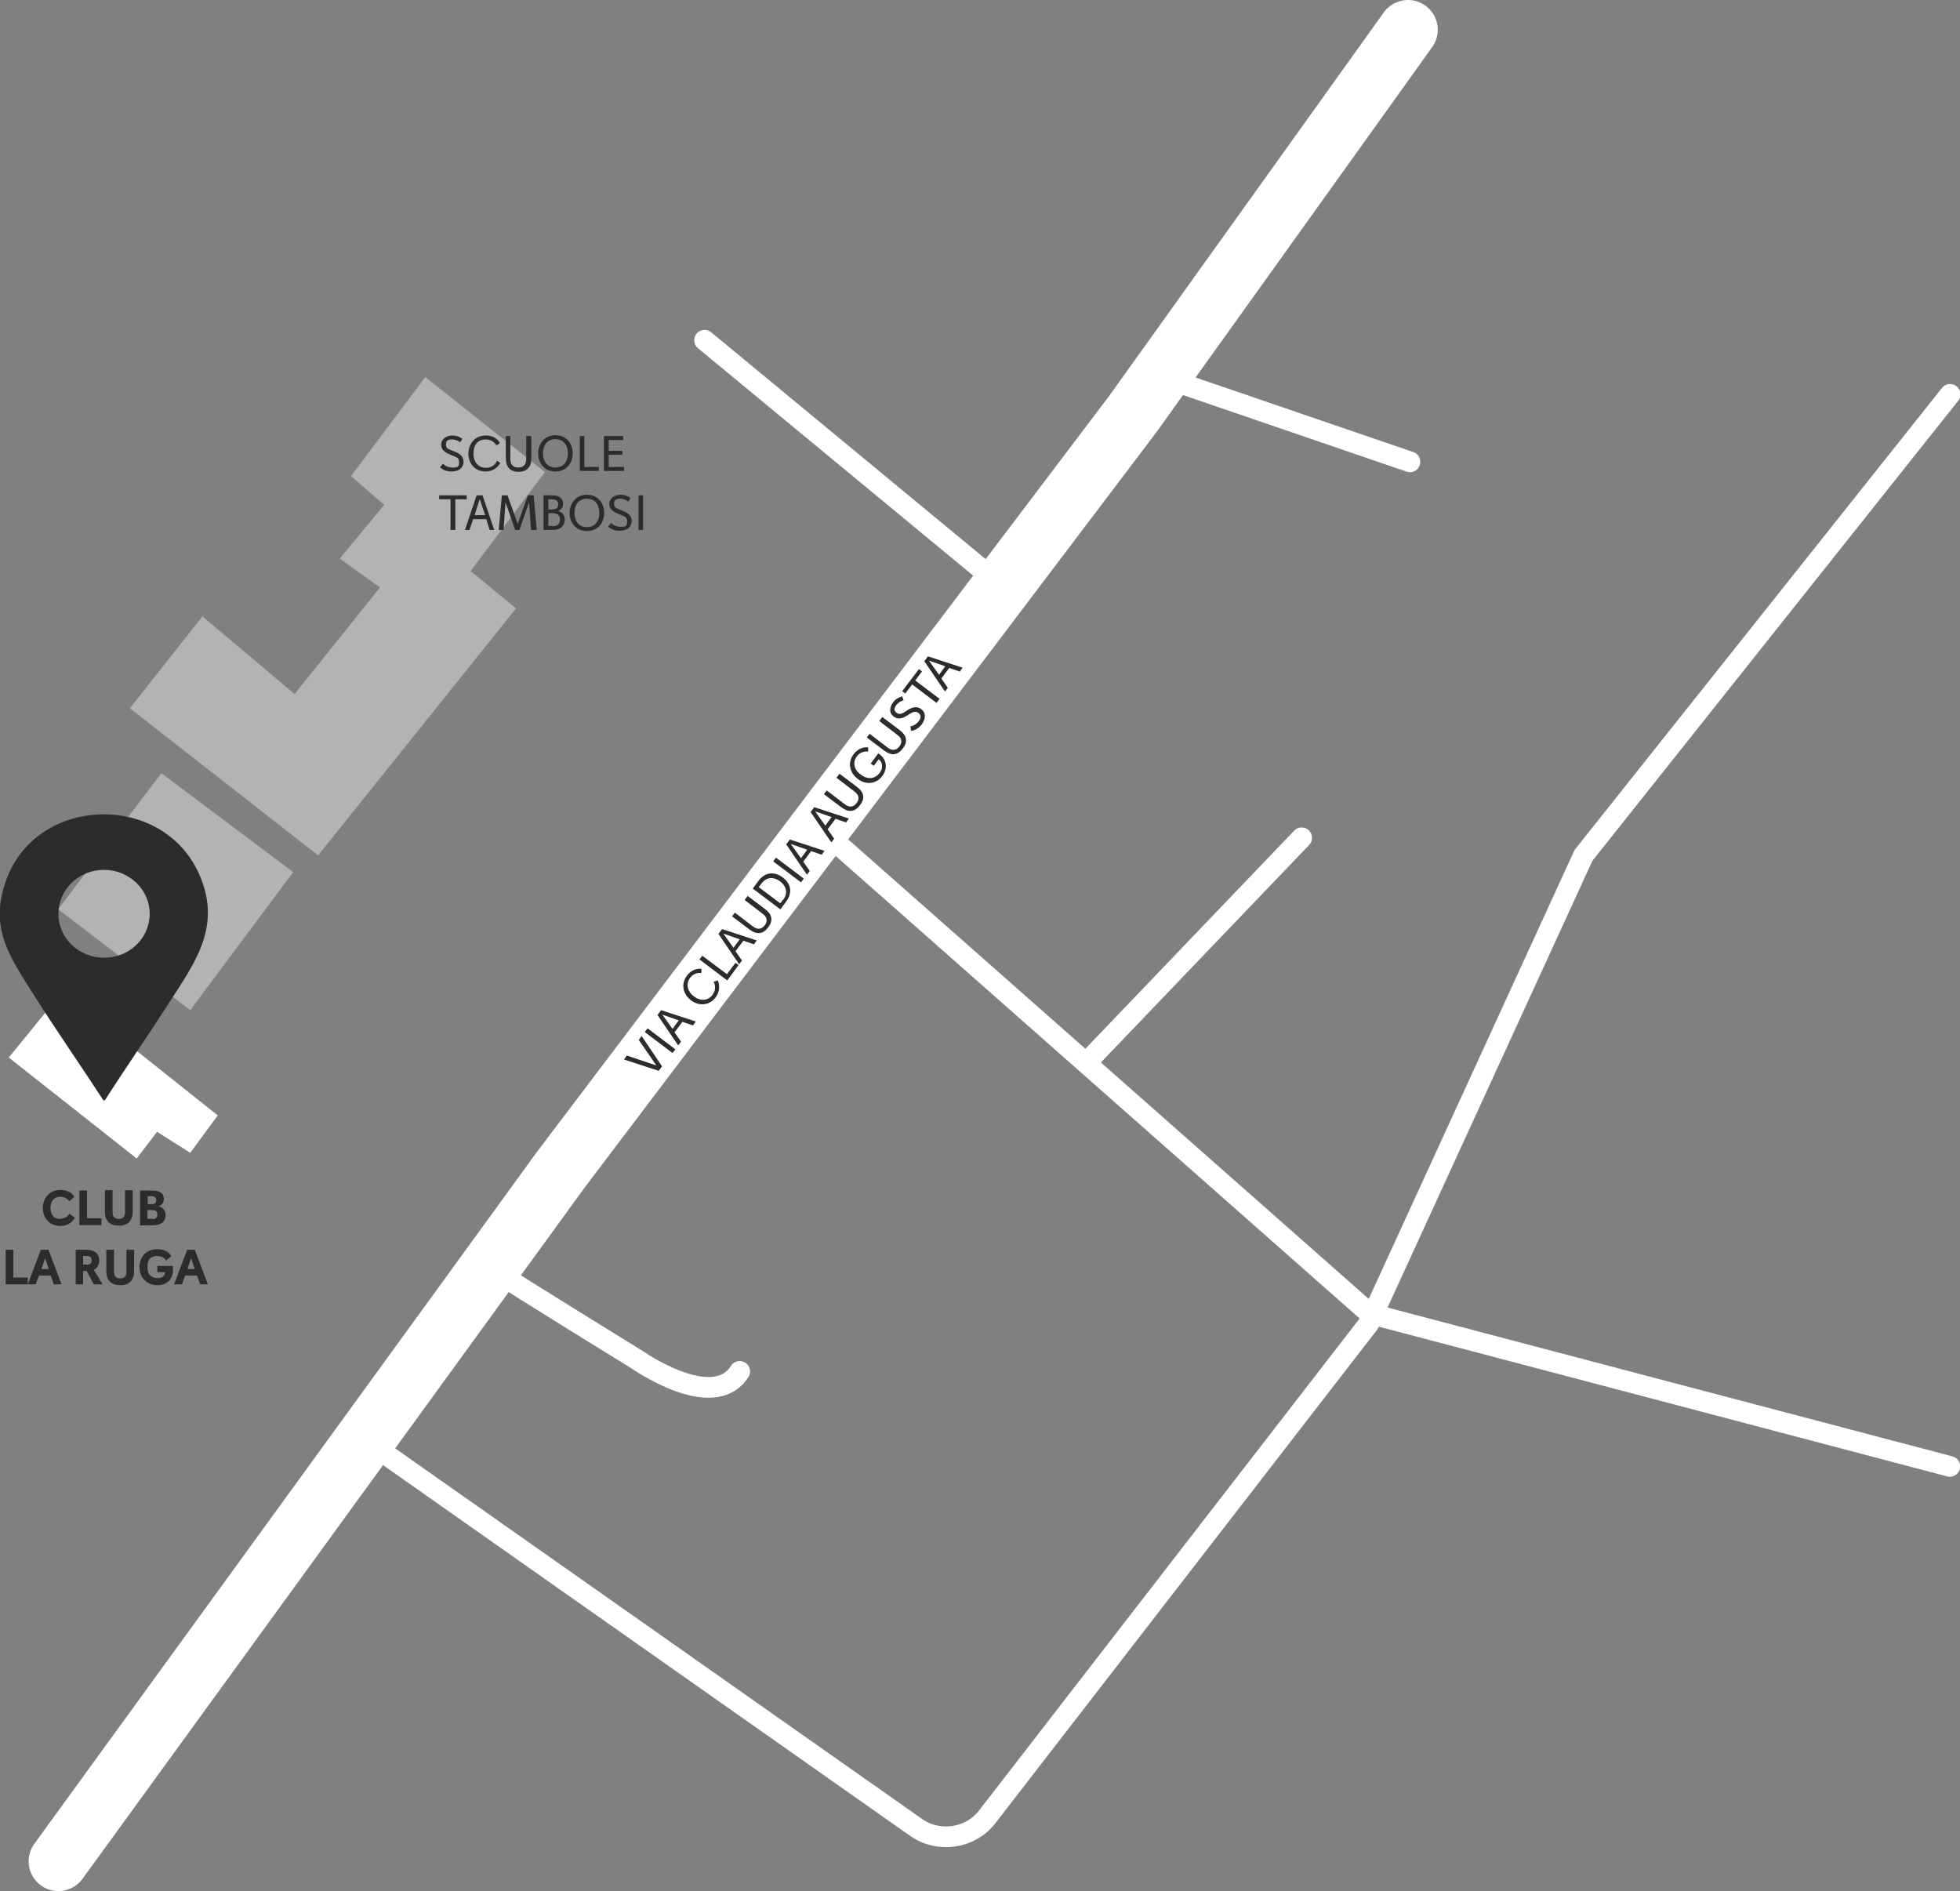 <?xml version="1.0" encoding="UTF-8"?>
<svg id="Layer_2" xmlns="http://www.w3.org/2000/svg" version="1.1" viewBox="0 0 691.3 667">
  <rect x="0" y="0" width="691.3" height="667" fill="#808080" stroke="none"/>
  <!-- Generator: Adobe Illustrator 29.8.2, SVG Export Plug-In . SVG Version: 2.1.1 Build 3)  -->
  <defs>
    <style>
      .st0 {
        opacity: .4;
      }

      .st0, .st1 {
        fill: #fff;
      }

      .st2 {
        stroke-width: 21px;
      }

      .st2, .st3 {
        fill: none;
        stroke: #fff;
        stroke-linecap: round;
        stroke-miterlimit: 10;
      }

      .st4 {
        fill: #2d2c2b;
      }

      .st3 {
        stroke-width: 7.3px;
      }
    </style>
  </defs>
  <g id="Layer_1-2">
    <g>
      <line class="st3" x1="248.5" y1="120" x2="352.2" y2="205.7"/>
      <polygon class="st1" points="3.1 373 22 349.8 76.8 393.4 67.1 406.6 55.4 399.2 48.2 408.6 3.1 373"/>
      <polygon class="st0" points="20.5 320.7 56.9 272.7 103.4 307.6 67.1 356.3 20.5 320.7"/>
      <polygon class="st0" points="45.8 249.8 112.2 301.7 182 214.6 166 201.4 192.2 166.5 150 133 123.8 167.9 135.5 178.1 119.8 197 134 207.2 103.9 244.8 71.4 217.4 45.8 249.8"/>
      <polyline class="st3" points="297.2 299.2 483.1 463.3 687.7 517.2"/>
      <path class="st3" d="M131.7,509.9l191.5,134.7c7.9,5.5,19.1,3.9,25-3.8l134.6-174,75.7-165.1,129.3-162.6"/>
      <g>
        <path class="st4" d="M156.3,163.6c.5.5,1.5,1.3,3.3,1.3s2.3-.2,2.3-1.8-.6-1.7-2-2.3l-1.2-.5c-1.7-.7-3.1-1.6-3.1-3.5s1.9-3.2,3.9-3.2,3,.8,3.6,1.2l-.8,1.2c-.7-.5-1.6-1-2.9-1s-2.1.3-2.1,1.7.6,1.6,1.9,2.1l1.2.5c1.7.7,3.1,1.6,3.1,3.6s-1.6,3.4-4.2,3.4-3.6-1.1-4.1-1.5l1-1.2Z"/>
        <path class="st4" d="M176.5,163.2s-1.4,3.1-5.3,3.1-6-3.1-6-6.3,2.1-6.4,6.1-6.4,5,2.7,5,2.7l-1.2.8s-1-2.1-3.8-2.1-4.3,1.9-4.3,5,1.8,5,4.4,5,3.6-1.8,3.9-2.5l1.2.8Z"/>
        <path class="st4" d="M185.8,153.8h1.6v7.7c0,1.7-.3,2.8-1.1,3.6-.7.8-1.7,1.3-3.4,1.3s-2.7-.5-3.4-1.3c-.7-.8-1.1-1.9-1.1-3.6v-7.7h1.6v8.1c0,1.9.9,3,2.8,3s2.8-1.1,2.8-3v-8.1Z"/>
        <path class="st4" d="M189.8,159.9c0-3.2,2.1-6.4,6.1-6.4s6.1,3.1,6.1,6.4-2.1,6.4-6.1,6.4-6.1-3.1-6.1-6.4ZM200.3,159.9c0-2.7-1.4-5-4.4-5s-4.4,2.3-4.4,5,1.4,5,4.4,5,4.4-2.3,4.4-4.9Z"/>
        <path class="st4" d="M204.5,166v-12.2h1.6v10.9h5.1v1.4h-6.7Z"/>
        <path class="st4" d="M213,166v-12.2h6.8v1.4h-5.1v3.8h4.8v1.4h-4.8v4.3h5.4v1.4h-7.1Z"/>
      </g>
      <g>
        <path class="st4" d="M158.9,186.9v-10.8h-4v-1.4h9.7v1.4h-4v10.8h-1.6Z"/>
        <path class="st4" d="M172.7,186.9l-1.2-3.8h-4.6l-1.3,3.8h-1.6l4.1-12.2h2.1l4.1,12.2h-1.7ZM169.2,176h0l-1.8,5.7h3.7l-1.9-5.7Z"/>
        <path class="st4" d="M187.3,186.9l-.7-9.7-3.4,9.7h-1.5l-3.4-9.7-.7,9.7h-1.7l1.1-12.2h2l3.6,10.1,3.6-10.1h2l1.1,12.2h-1.7Z"/>
        <path class="st4" d="M191.7,186.9v-12.2h3.1c2.8,0,3.8,1.4,3.8,3s-1.1,2.2-1.7,2.5c1.1.3,2.3,1.3,2.3,3.1s-1.2,3.6-4.2,3.6h-3.3ZM194.6,179.7c1.5,0,2.3-.5,2.3-1.8s-.8-1.8-2.3-1.8h-1.2v3.6h1.2ZM194.9,185.6c1.7,0,2.6-.8,2.6-2.3s-.8-2.3-2.6-2.3h-1.5v4.5h1.5Z"/>
        <path class="st4" d="M200.9,180.9c0-3.2,2.1-6.4,6.1-6.4s6.1,3.1,6.1,6.4-2.1,6.4-6.1,6.4-6.1-3.1-6.1-6.4ZM211.4,180.9c0-2.7-1.4-5-4.4-5s-4.4,2.3-4.4,5,1.4,5,4.4,5,4.4-2.3,4.4-4.9Z"/>
        <path class="st4" d="M215.6,184.5c.5.5,1.5,1.3,3.3,1.3s2.3-.2,2.3-1.8-.6-1.7-2-2.3l-1.2-.5c-1.7-.7-3.1-1.6-3.1-3.5s1.9-3.2,3.9-3.2,3,.8,3.6,1.2l-.8,1.2c-.7-.5-1.6-1-2.9-1s-2.1.3-2.1,1.7.6,1.6,1.9,2.1l1.2.5c1.7.7,3.1,1.6,3.1,3.6s-1.6,3.4-4.2,3.4-3.6-1.1-4.1-1.5l1-1.2Z"/>
        <path class="st4" d="M225.2,186.9v-12.2h1.6v12.2h-1.6Z"/>
      </g>
      <g>
        <path class="st4" d="M26.4,429.6c-1.1,1.6-2.6,2.8-5.1,2.8-4.2,0-6.2-3.2-6.2-6.4s2.2-6.3,6.2-6.3,4.9,2.5,4.9,2.5l-1.8,1.5s-.8-1.6-3.1-1.6-3.5,1.7-3.5,3.9,1,3.9,3.3,3.9,3.4-1.8,3.4-1.8l1.9,1.4Z"/>
        <path class="st4" d="M28,432.1v-12.2h2.7v9.8h5.1v2.4h-7.8Z"/>
        <path class="st4" d="M44.1,419.8h2.7v7.5c0,3.2-1.6,5-4.9,5s-4.9-1.8-4.9-5v-7.5h2.7v7.7c0,1.5.6,2.4,2.2,2.4s2.2-.9,2.2-2.4v-7.7Z"/>
        <path class="st4" d="M49.4,432.1v-12.2h4.2c3.7,0,4.2,1.8,4.2,2.9s-.6,2.3-1.9,2.7c1,.2,2.5.9,2.5,3.1s-1.5,3.6-4.6,3.6h-4.4ZM53.5,424.7c1.2,0,1.6-.6,1.6-1.4s-.5-1.4-1.6-1.4h-1.4v2.8h1.4ZM53.7,430c1.4,0,1.8-.7,1.8-1.6s-.4-1.6-1.8-1.6h-1.7v3.1h1.7Z"/>
      </g>
      <g>
        <path class="st4" d="M2,453v-12.2h2.7v9.8h5.1v2.4H2Z"/>
        <path class="st4" d="M19,453l-1.1-3.1h-4.2l-1.1,3.1h-2.8l4.6-12.2h2.7l4.6,12.2h-2.8ZM15.9,443.8l-1.3,3.8h2.6l-1.3-3.8Z"/>
        <path class="st4" d="M33.1,453l-2.5-4.7h-1.3v4.7h-2.6v-12.2h3.6c3.2,0,4.7,1.4,4.7,3.8s-1.9,3.3-1.9,3.3l3.1,5.1h-3.1ZM30.5,446.1c1.3,0,1.8-.6,1.8-1.6s-.5-1.5-1.8-1.5h-1.2v3h1.2Z"/>
        <path class="st4" d="M44.6,440.8h2.7v7.5c0,3.2-1.6,5-4.9,5s-4.9-1.8-4.9-5v-7.5h2.7v7.7c0,1.5.6,2.4,2.2,2.4s2.2-.9,2.2-2.4v-7.7Z"/>
        <path class="st4" d="M61,448.1c0,2.9-2,5.2-5.5,5.2s-6.3-2.5-6.3-6.3,2.4-6.4,6.3-6.4,4.9,2.5,4.9,2.5l-1.8,1.5s-.8-1.6-3.1-1.6-3.5,1.1-3.5,3.9,1.6,3.9,3.6,3.9,2.6-1.2,2.6-2.1h-2.7v-2.2h5.5v1.5Z"/>
        <path class="st4" d="M70.6,453l-1.1-3.1h-4.2l-1.1,3.1h-2.8l4.6-12.2h2.7l4.6,12.2h-2.8ZM67.4,443.8l-1.3,3.8h2.6l-1.3-3.8Z"/>
      </g>
      <line class="st3" x1="410" y1="133" x2="497.3" y2="162.9"/>
      <path class="st3" d="M174.3,448.1c8.7,5.8,50.3,31.4,50.3,31.4,0,0,27,19,36.3,4.2"/>
      <line class="st3" x1="384.9" y1="373" x2="459.1" y2="295.5"/>
      <polyline class="st2" points="20.6 656.5 197.7 412.7 399.5 146.1 496.6 10.5"/>
      <g>
        <path class="st4" d="M232.4,377.7l-12.3-4,1-1.4,10.4,3.5-6.2-9,1-1.4,7.2,10.7-1.1,1.5Z"/>
        <path class="st4" d="M237.2,371.4l-9.8-7.4,1-1.3,9.8,7.4-1,1.3Z"/>
        <path class="st4" d="M244.5,361.7l-3.8-1.3-2.8,3.7,2.3,3.3-1,1.3-7.3-10.7,1.3-1.7,12.2,4-1,1.4ZM233.7,358h0s3.5,4.9,3.5,4.9l2.2-3-5.7-2Z"/>
        <path class="st4" d="M253.1,345.7s1.6,2.9-.7,6.1c-2.4,3.1-6.1,3-8.7,1-2.6-2-3.8-5.5-1.4-8.7,2.2-2.9,5.1-2.4,5.1-2.4v1.5c0,0-2.4-.5-4,1.7-1.5,2-1.1,4.6,1.3,6.5,2.5,1.9,5.1,1.5,6.6-.5s.8-3.9.4-4.6l1.4-.5Z"/>
        <path class="st4" d="M256.5,345.8l-9.8-7.4,1-1.3,8.7,6.5,3-4,1.1.8-4,5.4Z"/>
        <path class="st4" d="M266,333.1l-3.8-1.3-2.8,3.7,2.3,3.3-1,1.3-7.3-10.7,1.3-1.7,12.2,4-1,1.4ZM255.2,329.4h0s3.5,4.9,3.5,4.9l2.2-3-5.7-2Z"/>
        <path class="st4" d="M262.7,317.3l1-1.3,6.1,4.6c1.3,1,2,1.9,2.2,3,.2,1,0,2.1-1.1,3.5-1,1.4-2,1.9-3.1,2-1.1.1-2.1-.3-3.5-1.3l-6.1-4.6,1-1.3,6.4,4.9c1.5,1.1,2.9,1.1,4.1-.4,1.2-1.6.8-3-.7-4.1l-6.4-4.9Z"/>
        <path class="st4" d="M275.3,320.8l-9.8-7.4,2-2.7c2.5-3.3,5.8-3.3,8.6-1.2,2.8,2.1,3.6,5.3,1.1,8.6l-2,2.7ZM276.2,317.4c2-2.6.9-5-1-6.5-2-1.5-4.6-1.9-6.6.7l-1,1.3,7.6,5.7,1-1.3Z"/>
        <path class="st4" d="M282.5,311.2l-9.8-7.4,1-1.3,9.8,7.4-1,1.3Z"/>
        <path class="st4" d="M289.9,301.5l-3.8-1.3-2.8,3.7,2.3,3.3-1,1.3-7.3-10.7,1.3-1.7,12.2,4-1,1.4ZM279,297.8h0s3.5,4.9,3.5,4.9l2.2-3-5.7-2Z"/>
        <path class="st4" d="M298.5,290.1l-3.8-1.3-2.8,3.7,2.3,3.3-1,1.3-7.3-10.7,1.3-1.7,12.2,4-1,1.4ZM287.6,286.3h0s3.5,4.9,3.5,4.9l2.2-3-5.7-2Z"/>
        <path class="st4" d="M295.1,274.2l1-1.3,6.1,4.6c1.3,1,2,1.9,2.2,3,.2,1,0,2.1-1.1,3.5s-2,1.9-3.1,2c-1.1.1-2.1-.3-3.5-1.3l-6.1-4.6,1-1.3,6.4,4.9c1.5,1.1,2.9,1.1,4.1-.4s.8-3-.7-4.1l-6.4-4.9Z"/>
        <path class="st4" d="M310.5,266.3c2,1.5,2.8,4.6.7,7.4-2.1,2.8-5.7,3.3-8.7,1s-3.6-5.9-1.4-8.7c2.2-2.9,5.1-2.4,5.1-2.4v1.5c0,0-2.4-.5-4,1.7-1.5,2-1.1,4.6,1.4,6.4,2.5,1.9,5,1.5,6.6-.5,1.5-2,1-4-.3-4.9l-1.7,2.3-1.1-.8,2.7-3.6.8.6Z"/>
        <path class="st4" d="M310.2,254.2l1-1.3,6.1,4.6c1.3,1,2,1.9,2.2,3,.2,1,0,2.1-1.1,3.5s-2,1.9-3.1,2c-1.1.1-2.1-.3-3.5-1.3l-6.1-4.6,1-1.3,6.4,4.9c1.5,1.1,2.9,1.1,4.1-.4,1.2-1.6.8-3-.7-4.1l-6.4-4.9Z"/>
        <path class="st4" d="M321,256.2c.7-.1,1.9-.4,3-1.8.6-.7,1.2-2,0-2.9-.9-.7-1.8-.5-3,.2l-1.1.7c-1.6,1-3.2,1.5-4.7.3-1.8-1.3-1.4-3.4-.2-5,1.1-1.4,2.4-1.9,3.2-2.1l.5,1.4c-.8.2-1.8.7-2.6,1.7-.5.7-1.1,1.8.1,2.7.8.6,1.7.5,2.9-.3l1.1-.7c1.5-.9,3.2-1.5,4.7-.3,1.7,1.3,1.7,3.3.2,5.4-1.4,1.8-3,2.2-3.7,2.3l-.3-1.5Z"/>
        <path class="st4" d="M330.3,247.9l-8.6-6.5-2.4,3.2-1.1-.8,5.9-7.8,1.1.8-2.4,3.2,8.6,6.5-1,1.3Z"/>
        <path class="st4" d="M338.6,236.9l-3.8-1.3-2.8,3.7,2.3,3.3-1,1.3-7.3-10.7,1.3-1.7,12.2,4-1,1.4ZM327.7,233.1h0s3.5,4.9,3.5,4.9l2.2-3-5.7-2Z"/>
      </g>
      <path class="st4" d="M52.8,322.3c0-8.5-7.2-15.5-16.1-15.5s-16.1,6.9-16.1,15.5,7.2,15.5,16.1,15.5,16.1-6.9,16.1-15.5M37,388.2l-.6-.2c-8.2-12.6-16.8-24.9-24.8-37.6-8.6-13.6-15.5-23.5-9.3-40.3,11.1-29.9,55.7-30.7,68.2-1.2,8.1,19-2.8,32-12.5,47.3-6.9,10.7-14.2,21.2-21.1,32"/>
    </g>
  </g>
</svg>